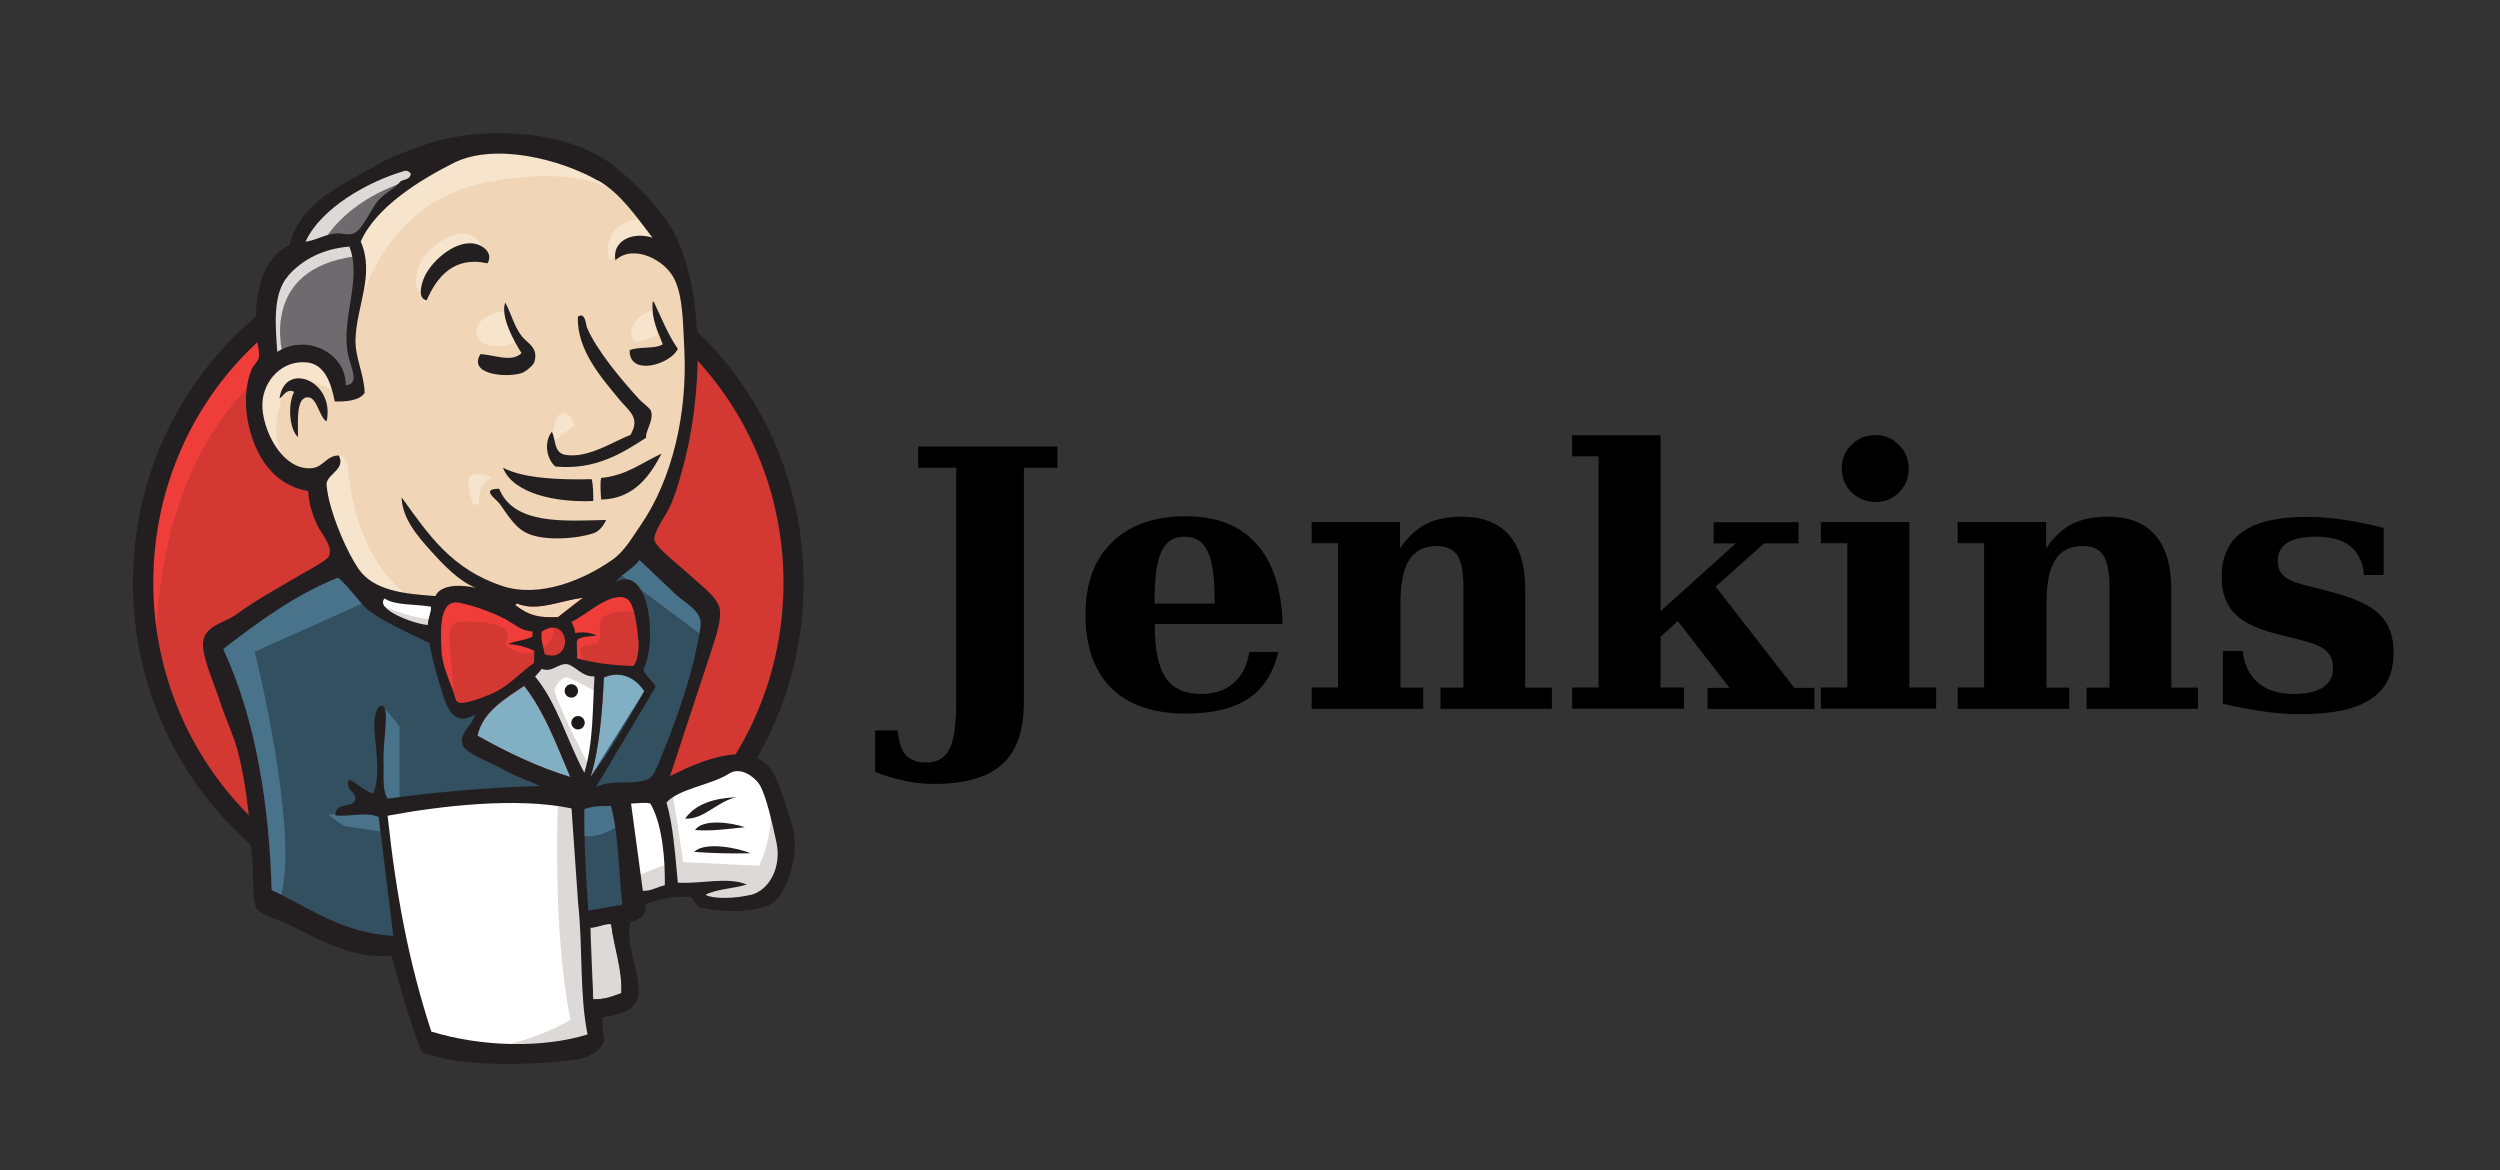 <svg width="94" height="44" viewBox="0 0 94 44" fill="none" xmlns="http://www.w3.org/2000/svg"><rect x="0" y="0" width="94" height="44" fill="#333333" stroke="none"/><defs><symbol id="content" viewBox="0 0 94 44" preserveAspectRatio="xMidYMid meet"><g id="NoColourRemove" clip-path="url(#a)"><path fill-rule="evenodd" clip-rule="evenodd" d="M29.841 21.866C29.841 28.8 24.362 34.423 17.615 34.423C10.868 34.423 5.382 28.8 5.382 21.866C5.382 14.932 10.853 9.31 17.608 9.31C24.362 9.31 29.834 14.932 29.834 21.866" fill="#D33833"/><path d="M5.879 24.973C5.879 24.973 5 11.88 17.012 11.504L16.172 10.1L9.654 12.302L7.789 14.449L6.162 17.579L5.229 21.222L5.512 23.654" fill="#EF3D3A"/><path d="M9.233 13.299C7.086 15.5 5.764 18.545 5.764 21.913C5.764 25.28 7.101 28.325 9.233 30.527C11.365 32.728 14.338 34.093 17.608 34.093C20.878 34.093 23.835 32.736 25.983 30.527C28.13 28.317 29.459 25.28 29.459 21.913C29.459 18.545 28.122 15.5 25.983 13.299C23.843 11.098 20.878 9.74 17.608 9.74C14.338 9.74 11.38 11.098 9.233 13.299ZM8.691 31.056C6.406 28.716 5 25.48 5 21.913C5 18.346 6.406 15.109 8.691 12.77C10.975 10.43 14.123 8.98 17.608 8.98C21.092 8.98 24.248 10.43 26.525 12.77C28.802 15.109 30.216 18.346 30.216 21.913C30.216 25.48 28.81 28.716 26.525 31.056C24.24 33.395 21.092 34.86 17.608 34.86C14.123 34.86 10.968 33.403 8.691 31.056Z" fill="#231F20"/><path fill-rule="evenodd" clip-rule="evenodd" d="M22.757 21.936L20.893 22.22L18.379 22.503L16.751 22.549L15.17 22.503L13.955 22.12L12.885 20.954L12.044 18.569L11.861 18.055L10.745 17.671L10.096 16.597L9.63 15.063L10.142 13.706L11.357 13.284L12.335 13.752L12.801 14.779L13.359 14.687L13.542 14.457L13.366 13.391L13.321 12.033L13.603 10.162V9.096L14.444 7.73L15.934 6.657L18.539 5.537L21.428 5.958L23.942 7.784L25.111 9.656L25.86 11.013L26.043 14.381L25.485 17.28L24.461 19.85L23.483 21.207" fill="#F0D6B7"/><path fill-rule="evenodd" clip-rule="evenodd" d="M21.176 30.021L14.513 30.297V31.417L15.071 35.344L14.788 35.674L10.127 34.086L9.798 33.526L9.332 28.241L8.262 25.058L8.033 24.314L11.762 21.744L12.931 21.276L13.955 22.542L14.841 23.34L15.865 23.669L16.331 23.808L16.889 26.239L17.309 26.753L18.379 26.369L17.638 27.819L21.688 29.737L21.176 30.021Z" fill="#335061"/><path fill-rule="evenodd" clip-rule="evenodd" d="M10.135 13.706L11.35 13.284L12.328 13.752L12.794 14.779L13.352 14.687L13.489 14.127L13.207 13.053L13.489 10.484L13.26 9.08L14.101 8.098L15.919 6.649L15.407 5.951L12.847 7.216L11.778 8.06L11.174 9.372L10.242 10.637L9.959 12.133L10.142 13.721" fill="#6D6B6D"/><path fill-rule="evenodd" clip-rule="evenodd" d="M12.045 9.303C12.045 9.303 12.74 7.569 15.537 6.733C18.334 5.897 15.674 6.127 15.674 6.127L12.649 7.301L11.479 8.467L10.967 9.402L12.037 9.31M10.646 13.376C10.646 13.376 9.668 10.1 13.397 9.633L13.26 9.073L10.685 9.679L9.951 12.11L10.135 13.698L10.646 13.368" fill="#DCD9D8"/><path fill-rule="evenodd" clip-rule="evenodd" d="M12.137 17.725L12.748 17.127C12.748 17.127 13.023 17.157 13.069 17.487C13.115 17.817 13.252 20.762 15.27 22.35C15.461 22.496 13.78 22.12 13.78 22.12L12.29 19.78M20.71 16.835C20.71 16.835 20.817 15.416 21.199 15.523C21.581 15.631 21.581 16.014 21.581 16.014C21.581 16.014 20.657 16.613 20.725 16.835" fill="#F7E4CD"/><path d="M24.576 11.657C24.576 11.657 23.812 11.818 23.736 12.501C23.659 13.184 24.576 12.639 24.714 12.593M18.937 11.696C18.937 11.696 17.913 11.834 17.913 12.493C17.913 13.153 19.082 13.099 19.403 12.823" fill="#F7E4CD"/><path fill-rule="evenodd" clip-rule="evenodd" d="M12.595 14.726C12.595 14.726 10.823 13.652 10.639 14.68C10.456 15.707 10.036 16.459 10.922 17.533L10.318 17.349L9.761 15.899L9.577 14.495L10.647 13.376L11.862 13.468L12.557 14.028L12.603 14.733M13.444 11.773C13.444 11.773 14.238 7.661 18.242 6.863C21.543 6.211 23.27 7.001 23.927 7.753C23.927 7.753 20.993 4.248 18.196 5.322C15.4 6.396 13.36 8.367 13.398 9.632L13.444 11.78M24.248 8.229C24.248 8.229 22.896 8.183 22.85 9.395C22.85 9.395 22.85 9.579 22.942 9.778C22.942 9.778 24.011 8.566 24.668 9.218M18.326 9.901C18.326 9.901 18.097 8.037 16.508 9.119C15.484 9.824 15.575 10.806 15.767 10.99C15.957 11.174 15.904 11.55 16.057 11.297C16.21 11.044 16.148 10.192 16.668 9.955C17.188 9.717 18.021 9.456 18.349 9.893" fill="#F7E4CD"/><path fill-rule="evenodd" clip-rule="evenodd" d="M13.955 22.541L9.577 24.505C9.577 24.505 11.396 31.754 10.463 33.993L9.814 33.763L9.768 31.002L8.553 25.763L8.041 24.313L12.61 21.222L13.963 22.534M14.406 26.553L15.025 27.312V30.12H14.284L14.192 27.926C14.192 27.688 14.284 26.852 14.284 26.852M14.421 30.542L12.328 30.634L12.931 31.056L14.421 31.286" fill="#49728B"/><path fill-rule="evenodd" clip-rule="evenodd" d="M21.596 30.074L23.323 30.028L23.744 34.331L21.971 34.561L21.589 30.074" fill="#335061"/><path fill-rule="evenodd" clip-rule="evenodd" d="M22.055 30.074L24.66 29.936L25.73 27.083C25.73 26.945 26.662 23.155 26.662 23.155L24.569 20.962L24.148 20.578L23.033 21.698V26.047L22.055 30.074Z" fill="#335061"/><path fill-rule="evenodd" clip-rule="evenodd" d="M23.224 29.744L21.597 30.074L21.834 31.386C22.437 31.669 23.461 30.918 23.461 30.918M23.27 21.56L26.533 23.991L26.625 22.871L24.157 20.57L23.27 21.552" fill="#49728B"/><path fill-rule="evenodd" clip-rule="evenodd" d="M16.034 39.286L15.079 35.359L14.598 32.46L14.506 30.304L18.869 30.074H21.582L21.329 34.983L21.75 38.772L21.704 39.47L18.166 39.754L16.026 39.286" fill="white"/><path fill-rule="evenodd" clip-rule="evenodd" d="M20.985 30.02C20.985 30.02 20.748 34.883 21.451 38.343C21.451 38.343 20.053 39.232 18.005 39.462L21.917 39.324L22.383 39.041L21.826 31.37L21.688 29.736" fill="#DCD9D8"/><path fill-rule="evenodd" clip-rule="evenodd" d="M23.812 33.955L25.631 33.441L29.077 33.257L29.589 31.669L28.657 28.908L27.587 28.77L26.097 29.238L24.668 29.936L23.912 29.798L23.323 30.028" fill="white"/><path fill-rule="evenodd" clip-rule="evenodd" d="M23.782 33.02C23.782 33.02 24.997 32.46 25.181 32.506L24.669 29.936L25.272 29.698L25.692 32.414L28.535 32.552C28.535 32.552 29.093 31.478 28.955 30.358L29.467 31.854L29.513 32.697L28.764 33.817L27.924 34.001L26.525 33.955L26.059 33.349L24.432 33.58L23.92 33.764" fill="#DCD9D8"/><path d="M21.956 29.698L20.932 27.082L19.862 25.549C19.862 25.549 20.099 24.896 20.42 24.896H21.49L22.514 25.28L22.422 27.014L21.956 29.706" fill="white"/><path fill-rule="evenodd" clip-rule="evenodd" d="M22.155 28.816C22.155 28.816 20.848 26.293 20.848 25.917C20.848 25.917 21.085 25.357 21.406 25.495C21.727 25.633 22.43 26.009 22.43 26.009V25.119L20.848 24.789L19.778 24.927L21.597 29.23L21.979 29.276" fill="#DCD9D8"/><path d="M16.454 22.634L15.163 22.496L13.948 22.112V22.534L14.537 23.186L16.401 24.03" fill="white"/><path fill-rule="evenodd" clip-rule="evenodd" d="M14.376 22.78C14.376 22.78 15.82 23.386 16.286 23.248L16.332 23.808L15.025 23.532L14.23 22.971L14.368 22.788" fill="#DCD9D8"/><path fill-rule="evenodd" clip-rule="evenodd" d="M23.812 25.042C23.017 25.019 22.307 24.927 21.68 24.751C21.718 24.498 21.642 24.245 21.703 24.053C21.879 23.93 22.169 23.93 22.429 23.899C22.177 23.777 21.894 23.746 21.619 23.807C21.619 23.631 21.52 23.516 21.481 23.378C21.925 23.217 22.979 22.174 23.567 22.519C23.85 22.68 23.973 23.623 23.988 24.076C24.011 24.452 23.95 24.835 23.797 25.035" fill="#D33833"/><path d="M23.667 25.456V25.18C22.911 25.15 22.223 25.05 21.642 24.889L21.52 24.858L21.543 24.735C21.558 24.628 21.551 24.521 21.543 24.413C21.535 24.275 21.528 24.137 21.574 24.014L21.596 23.961L21.49 23.984V23.815C21.482 23.731 21.451 23.662 21.421 23.585C21.398 23.531 21.375 23.477 21.36 23.424L21.329 23.301L21.451 23.255C21.566 23.209 21.765 23.079 21.963 22.941C22.498 22.572 23.163 22.12 23.652 22.404C24.065 22.641 24.133 23.93 24.141 24.076C24.149 24.291 24.156 24.827 23.927 25.127L23.675 25.456H23.667ZM21.833 24.643C22.391 24.789 23.025 24.873 23.736 24.896C23.828 24.728 23.874 24.429 23.858 24.083C23.828 23.47 23.683 22.741 23.507 22.641C23.171 22.442 22.559 22.864 22.116 23.163C21.948 23.278 21.795 23.378 21.673 23.447C21.673 23.447 21.673 23.454 21.673 23.462C21.696 23.516 21.719 23.577 21.742 23.646C22.002 23.616 22.261 23.662 22.498 23.769L22.949 23.984L22.299 24.053C22.124 24.068 21.94 24.083 21.826 24.145C21.811 24.214 21.826 24.298 21.826 24.39C21.826 24.467 21.833 24.551 21.826 24.643H21.833Z" fill="#D33833"/><path fill-rule="evenodd" clip-rule="evenodd" d="M20.03 23.746V23.93C19.778 24.091 19.381 24.091 19.106 24.222C19.45 24.229 19.786 24.321 20.091 24.475L20.076 24.927C19.625 25.242 19.213 25.702 18.678 25.994C18.426 26.132 17.539 26.484 17.272 26.423C17.119 26.385 17.104 26.201 17.043 26.017C16.913 25.633 16.615 25.027 16.592 24.452C16.561 23.731 16.485 22.511 17.264 22.665C17.891 22.787 18.624 23.079 19.106 23.34C19.404 23.501 19.572 23.708 20.023 23.738" fill="#D33833"/><path d="M17.348 26.561C17.309 26.561 17.271 26.561 17.241 26.553C17.042 26.507 16.988 26.316 16.95 26.17C16.943 26.131 16.927 26.101 16.92 26.062C16.889 25.97 16.851 25.871 16.805 25.763C16.66 25.387 16.477 24.927 16.454 24.459V24.413C16.423 23.807 16.385 22.971 16.767 22.641C16.904 22.519 17.08 22.48 17.294 22.519C18.005 22.657 18.754 22.979 19.181 23.209C19.258 23.255 19.334 23.301 19.403 23.339C19.587 23.462 19.747 23.562 20.045 23.585H20.175L20.167 23.999L20.106 24.037C20.007 24.099 19.892 24.145 19.77 24.175C19.9 24.214 20.03 24.267 20.16 24.329L20.244 24.367L20.221 24.981L20.16 25.019C19.984 25.142 19.816 25.288 19.632 25.441C19.357 25.671 19.082 25.909 18.746 26.093C18.585 26.177 17.76 26.546 17.348 26.546V26.561ZM17.141 22.779C17.065 22.779 16.996 22.802 16.943 22.849C16.668 23.086 16.706 23.907 16.729 24.39V24.436C16.752 24.851 16.92 25.295 17.057 25.648C17.103 25.763 17.141 25.871 17.172 25.963C17.187 26.001 17.195 26.047 17.21 26.085C17.241 26.193 17.264 26.262 17.302 26.27C17.5 26.323 18.318 26.009 18.608 25.855C18.914 25.686 19.181 25.456 19.441 25.234C19.609 25.088 19.77 24.958 19.93 24.835V24.544C19.671 24.421 19.388 24.36 19.098 24.344L18.509 24.329L19.044 24.083C19.181 24.022 19.334 23.991 19.48 23.953C19.609 23.922 19.747 23.892 19.862 23.846C19.579 23.8 19.411 23.685 19.235 23.57C19.174 23.531 19.105 23.485 19.036 23.447C18.631 23.224 17.913 22.918 17.233 22.787C17.195 22.787 17.164 22.779 17.134 22.779H17.141Z" fill="#D33833"/><path fill-rule="evenodd" clip-rule="evenodd" d="M20.481 24.605C20.412 24.214 20.328 24.099 20.366 23.753C21.413 23.048 21.611 24.958 20.481 24.605Z" fill="#D33833"/><path d="M20.74 24.789C20.649 24.789 20.542 24.774 20.435 24.743L20.351 24.72L20.335 24.636C20.312 24.513 20.29 24.413 20.274 24.336C20.228 24.152 20.198 24.006 20.221 23.753V23.684L20.282 23.646C20.771 23.316 21.069 23.516 21.168 23.615C21.39 23.83 21.443 24.221 21.283 24.497C21.168 24.689 20.977 24.797 20.74 24.797V24.789ZM20.603 24.497C20.763 24.528 20.947 24.528 21.046 24.352C21.145 24.191 21.115 23.938 20.985 23.815C20.84 23.677 20.633 23.761 20.496 23.838C20.488 24.006 20.511 24.106 20.549 24.267C20.564 24.336 20.58 24.405 20.603 24.497Z" fill="#D33833"/><path fill-rule="evenodd" clip-rule="evenodd" d="M22.001 24.927C22.001 24.927 21.672 24.459 21.909 24.321C22.146 24.183 22.375 24.321 22.513 24.084C22.651 23.846 22.513 23.7 22.559 23.432C22.605 23.163 22.842 23.102 23.071 23.048C23.3 22.994 23.957 22.91 24.049 23.14L23.766 22.296L23.208 22.112L21.436 23.14L21.344 23.654V24.682M17.103 26.469L16.912 24.283C16.813 23.194 17.172 23.386 18.112 23.386C18.257 23.386 18.998 23.562 19.044 23.669C19.296 24.191 18.616 24.076 19.334 24.467C19.938 24.797 21.008 24.275 20.763 23.531C20.626 23.37 20.053 23.478 19.846 23.37L18.754 22.803C18.288 22.565 17.218 22.212 16.729 22.549C15.483 23.409 16.805 25.541 17.256 26.431" fill="#EF3D3A"/><path fill-rule="evenodd" clip-rule="evenodd" d="M18.326 9.901C17.057 9.617 16.415 10.43 16.041 11.297C15.697 11.212 15.835 10.745 15.919 10.507C16.148 9.878 17.065 9.042 17.814 9.157C18.135 9.203 18.57 9.502 18.326 9.908M24.523 11.35H24.584C24.866 11.949 25.119 12.585 25.485 13.115C25.241 13.69 23.651 14.181 23.674 13.168C24.018 13.015 24.614 13.138 24.92 12.946C24.744 12.463 24.492 12.041 24.538 11.358M18.99 11.366C19.265 11.864 19.35 12.394 19.739 12.77C19.915 12.938 20.251 13.145 20.083 13.629C20.045 13.744 19.755 13.989 19.594 14.035C18.991 14.211 17.592 14.073 18.066 13.314C18.57 13.337 19.235 13.644 19.609 13.276C19.319 12.816 18.807 11.903 18.998 11.366M24.293 16.459C23.384 17.049 22.368 17.686 20.878 17.54C20.557 17.257 20.435 16.643 20.748 16.236C20.908 16.52 20.809 17.026 21.26 17.103C22.108 17.249 23.094 16.582 23.705 16.352C24.079 15.715 23.674 15.477 23.323 15.063C22.628 14.219 21.688 13.176 21.726 11.91C22.009 11.703 22.032 12.225 22.07 12.317C22.437 13.176 23.354 14.265 24.018 14.994C24.179 15.17 24.454 15.347 24.484 15.469C24.584 15.815 24.255 16.229 24.293 16.459ZM12.281 15.845C11.999 15.684 11.93 14.963 11.594 14.94C11.112 14.909 11.212 15.876 11.204 16.436C10.876 16.137 10.814 15.209 11.059 14.733C10.776 14.595 10.662 14.886 10.509 14.986C10.707 13.552 12.61 14.319 12.281 15.845ZM24.874 17.057C24.446 17.87 23.85 18.76 22.605 18.783C22.582 18.522 22.559 18.123 22.605 17.97C23.56 17.878 24.133 17.395 24.874 17.057ZM18.914 17.587C19.709 18.008 21.168 18.047 22.246 18.016C22.307 18.254 22.307 18.545 22.307 18.837C20.924 18.906 19.281 18.561 18.914 17.587ZM18.761 18.361C19.311 19.742 21.199 19.588 22.788 19.55C22.719 19.727 22.567 19.934 22.375 20.026C21.863 20.233 20.457 20.394 19.755 20.018C19.304 19.78 19.013 19.236 18.769 18.921C18.654 18.768 18.058 18.377 18.761 18.377" fill="#231F20"/><path fill-rule="evenodd" clip-rule="evenodd" d="M24.225 25.993L22.2 29.215C22.521 28.271 22.659 26.683 22.704 25.479C23.377 25.165 23.95 25.548 24.233 25.993" fill="#81B0C4"/><path fill-rule="evenodd" clip-rule="evenodd" d="M27.694 29.974C26.976 30.12 26.464 30.826 25.761 30.779C26.15 30.235 26.823 30.012 27.694 29.974ZM28.007 31.102C27.419 31.163 26.731 31.263 26.135 31.209C26.418 30.779 27.503 30.925 28.007 31.102ZM28.213 32.084C27.556 32.099 26.731 32.084 26.105 32.03C26.487 31.631 27.786 31.884 28.213 32.084Z" fill="#231F20"/><path fill-rule="evenodd" clip-rule="evenodd" d="M22.987 34.753C23.087 35.589 23.415 36.433 23.369 37.346C23.003 37.468 22.796 37.576 22.307 37.576L22.2 34.876C22.437 34.891 22.796 34.7 22.987 34.753Z" fill="#DCD9D8"/><path fill-rule="evenodd" clip-rule="evenodd" d="M21.918 22.48C21.589 22.695 21.306 22.956 20.985 23.201C20.282 23.24 19.893 23.155 19.373 22.749C19.381 22.718 19.434 22.726 19.434 22.688C20.191 23.025 21.153 22.549 21.918 22.48Z" fill="#F0D6B7"/><path fill-rule="evenodd" clip-rule="evenodd" d="M17.952 27.666C18.158 26.76 18.976 26.293 19.709 25.794C20.474 26.768 20.94 28.018 21.444 29.223C20.237 28.854 19.006 28.264 17.944 27.666" fill="#81B0C4"/><path fill-rule="evenodd" clip-rule="evenodd" d="M22.192 34.876C22.162 35.612 22.269 36.801 22.299 37.575C22.788 37.575 23.002 37.468 23.361 37.345C23.4 36.433 23.071 35.589 22.979 34.753C22.788 34.699 22.429 34.891 22.192 34.876ZM14.574 30.672C14.895 33.648 15.361 36.156 16.217 38.787C18.12 39.37 20.412 39.416 22.093 38.895C21.787 37.407 21.917 35.596 21.741 34.009L21.489 30.396C19.449 29.966 16.576 30.296 14.574 30.672ZM21.971 30.419C21.955 31.7 22.032 32.958 22.123 34.239L23.4 34.016C23.254 32.782 23.27 31.401 22.972 30.304C22.62 30.304 22.314 30.304 21.971 30.419ZM24.454 30.212C24.225 30.158 23.95 30.212 23.728 30.212L24.171 33.495C24.523 33.502 24.706 33.341 24.997 33.288C25.012 32.329 24.913 31.002 24.454 30.212ZM28.213 33.656C28.939 33.48 29.398 32.582 29.192 31.662C29.054 31.04 28.809 29.882 28.55 29.491C28.359 29.199 27.839 28.816 27.419 29.084C26.739 29.521 25.547 29.644 25.058 30.174C25.31 31.002 25.386 32.137 25.486 33.188C26.334 33.242 27.373 32.958 28.076 33.257C27.587 33.418 26.945 33.418 26.525 33.648C26.869 33.817 27.686 33.779 28.213 33.648V33.656ZM21.443 29.215C20.931 28.011 20.473 26.76 19.709 25.786C18.968 26.285 18.158 26.753 17.951 27.658C19.006 28.256 20.244 28.854 21.451 29.215H21.443ZM22.704 25.479C22.658 26.683 22.521 28.271 22.2 29.215C22.964 28.233 23.583 27.098 24.225 25.993C23.95 25.548 23.377 25.165 22.697 25.479H22.704ZM21.283 24.973C20.993 24.942 20.748 25.303 20.374 25.149L20.122 25.441C20.954 26.446 21.329 27.872 21.971 29.054C22.314 27.918 22.276 26.676 22.353 25.433C21.879 25.464 21.619 25.004 21.283 24.965V24.973ZM20.366 23.753C20.335 24.099 20.412 24.214 20.481 24.605C21.612 24.958 21.413 23.055 20.366 23.753ZM19.113 23.339C18.624 23.071 17.898 22.787 17.271 22.664C16.492 22.511 16.568 23.73 16.599 24.451C16.622 25.027 16.92 25.633 17.05 26.016C17.111 26.193 17.126 26.384 17.271 26.423C17.539 26.484 18.425 26.131 18.677 25.993C19.212 25.702 19.633 25.241 20.076 24.927L20.091 24.474C19.785 24.321 19.449 24.237 19.105 24.221C19.38 24.083 19.77 24.083 20.022 23.93V23.746C19.579 23.707 19.403 23.508 19.105 23.347V23.331L19.113 23.339ZM14.467 22.495C14.062 22.91 15.598 23.47 16.087 23.5C16.087 23.239 16.232 22.994 16.202 22.81C15.621 22.71 14.857 22.772 14.459 22.503L14.467 22.495ZM19.434 22.687C19.434 22.726 19.38 22.71 19.373 22.749C19.892 23.155 20.274 23.239 20.985 23.201L21.917 22.48C21.153 22.549 20.19 23.025 19.434 22.687ZM23.996 24.076C23.973 23.623 23.858 22.68 23.575 22.518C22.987 22.173 21.94 23.216 21.489 23.378C21.535 23.516 21.619 23.631 21.627 23.807C21.902 23.746 22.185 23.776 22.437 23.899C22.169 23.93 21.879 23.93 21.711 24.052C21.65 24.237 21.726 24.49 21.688 24.751C22.314 24.927 23.025 25.019 23.82 25.042C23.973 24.843 24.026 24.459 24.011 24.083L23.996 24.076ZM13.787 22.894C13.657 22.802 12.801 21.682 12.687 21.728C11.136 22.342 9.684 23.401 8.392 24.405C9.63 27.067 10.127 30.327 10.211 33.464C11.625 34.131 12.87 35.083 14.788 35.19L14.238 30.718C13.757 30.511 13.061 30.726 12.61 30.657C12.61 30.112 13.298 30.419 13.359 30.051C13.405 29.759 12.977 29.752 13.115 29.314C13.466 29.445 13.657 29.729 14.031 29.836C14.375 29.077 14.031 27.742 14.077 27.113C14.085 26.998 14.139 26.453 14.406 26.553C14.643 26.637 14.391 27.988 14.421 28.586C14.444 29.138 14.352 29.667 14.574 30.028C16.431 29.775 18.311 29.614 20.32 29.552C19.877 29.36 19.35 29.184 18.777 28.854C18.463 28.678 17.485 28.31 17.394 28.011C17.248 27.535 17.768 27.282 17.86 26.875C16.92 27.389 16.744 26.384 16.515 25.671C16.324 25.027 16.202 24.544 16.148 24.175C15.338 23.792 14.475 23.408 13.787 22.902V22.894ZM23.178 21.866C24.469 21.238 24.699 24.214 24.194 25.172C24.271 25.456 24.546 25.571 24.653 25.824L22.399 29.614C22.949 29.268 23.728 29.552 24.37 29.299C24.607 29.207 24.775 28.663 24.951 28.233C25.44 27.044 25.959 25.541 26.181 24.405C26.234 24.145 26.372 23.585 26.341 23.355C26.288 22.94 25.73 22.634 25.44 22.38L24.041 21.053C23.82 21.383 23.346 21.598 23.163 21.866H23.178ZM10.838 10.369C10.226 11.051 10.364 12.325 10.425 13.23C11.54 12.524 13.015 13.283 13 14.48C13.535 14.465 13.199 13.813 13.099 13.391C12.786 12.018 13.627 10.53 13.137 9.272C12.182 9.348 11.403 9.732 10.838 10.361V10.369ZM15.239 6.418C13.841 6.817 12.06 7.83 11.487 9.088C11.93 9.026 12.236 8.796 12.671 8.773C12.839 8.765 13.053 8.842 13.245 8.796C13.619 8.704 13.94 7.853 14.23 7.531C14.505 7.224 14.841 7.093 15.071 6.81C15.216 6.74 15.438 6.74 15.445 6.526C15.384 6.457 15.315 6.403 15.239 6.426V6.418ZM22.49 6.794C21.046 5.973 18.593 5.36 17.057 6.127C15.82 6.748 14.139 7.776 13.565 9.08C14.1 10.338 13.405 11.488 13.367 12.762C13.344 13.444 13.688 14.035 13.711 14.771C13.527 15.07 12.969 15.109 12.587 15.094C12.457 14.441 12.228 13.705 11.556 13.629C10.608 13.521 9.913 14.311 9.867 15.14C9.814 16.106 10.608 17.717 11.732 17.602C12.167 17.556 12.274 17.126 12.74 17.126C13 17.64 12.343 17.801 12.282 18.169C12.266 18.269 12.335 18.637 12.373 18.806C12.58 19.65 13.046 20.747 13.481 21.391C14.047 22.204 15.162 22.327 16.37 22.411C16.584 21.951 17.378 21.982 17.89 22.104C17.271 21.859 16.698 21.268 16.224 20.739C15.674 20.133 15.124 19.489 15.101 18.699C16.133 20.141 16.989 21.391 18.868 22.028C20.29 22.503 21.948 21.805 23.04 21.038C23.491 20.716 23.766 20.21 24.087 19.75C25.287 18.008 25.852 15.531 25.73 13.122C25.677 12.133 25.684 11.143 25.348 10.476C25.004 9.778 23.82 9.157 23.14 9.786C23.01 9.103 23.713 8.689 24.53 8.934C23.942 8.167 23.331 7.27 22.506 6.794H22.49ZM25.188 29.184C26.319 28.616 28.427 27.665 29.138 29.184C29.398 29.744 29.703 30.695 29.841 31.27C30.032 32.084 29.635 33.802 28.802 34.078C28.061 34.323 27.205 34.308 26.311 34.124C26.189 34.009 26.082 33.878 26.005 33.725C25.371 33.702 24.775 33.756 24.271 34.024C24.317 34.492 24.003 34.569 23.705 34.668C23.484 35.543 24.148 36.693 23.988 37.491C23.873 38.059 23.178 38.151 22.658 38.258C22.643 38.573 22.681 38.841 22.72 39.109C22.605 39.547 22.078 39.792 21.573 39.854C19.93 40.053 17.432 40.145 15.858 39.57C15.415 38.481 15.071 37.161 14.712 35.926C13.168 36.087 11.923 35.259 10.746 34.714C10.341 34.523 9.775 34.423 9.623 34.093C9.477 33.779 9.539 33.173 9.5 32.605C9.409 31.148 9.325 29.744 8.943 28.256C8.767 27.589 8.469 26.998 8.262 26.354C8.071 25.755 7.735 25.019 7.644 24.421C7.514 23.539 8.339 23.485 8.874 23.109C9.691 22.518 10.333 22.189 11.22 21.659C11.479 21.498 12.274 21.099 12.366 20.915C12.541 20.555 12.06 20.033 11.93 19.75C11.724 19.297 11.617 18.913 11.586 18.461C10.845 18.346 10.28 17.901 9.936 17.395C9.363 16.566 8.981 15.032 9.47 13.866C9.508 13.774 9.699 13.59 9.73 13.452C9.783 13.168 9.623 12.808 9.615 12.509C9.561 10.99 9.867 9.686 10.883 9.226C11.296 7.577 12.778 7.024 14.169 6.204C14.689 5.897 15.262 5.705 15.858 5.483C17.982 4.7 21.245 4.846 23.01 6.181C23.759 6.748 24.951 7.945 25.379 8.811C26.509 11.113 26.433 14.932 25.638 17.724C25.532 18.108 25.379 18.653 25.165 19.098C25.012 19.412 24.546 20.041 24.607 20.317C24.668 20.601 25.669 21.368 25.883 21.575C26.273 21.951 27.006 22.449 27.067 22.925C27.128 23.431 26.846 24.122 26.701 24.605L25.195 29.176" fill="#231F20"/><path fill-rule="evenodd" clip-rule="evenodd" d="M17.647 17.939C17.708 17.855 18.044 17.732 18.518 17.962C18.518 17.962 17.96 18.054 18.006 18.99L17.769 18.944C17.769 18.944 17.532 18.093 17.647 17.939Z" fill="#F7E4CD"/><path fill-rule="evenodd" clip-rule="evenodd" d="M21.734 25.978C21.734 26.116 21.619 26.231 21.482 26.231C21.344 26.231 21.23 26.116 21.23 25.978C21.23 25.84 21.344 25.725 21.482 25.725C21.619 25.725 21.734 25.84 21.734 25.978ZM21.986 27.175C21.986 27.313 21.871 27.428 21.734 27.428C21.596 27.428 21.482 27.313 21.482 27.175C21.482 27.037 21.596 26.922 21.734 26.922C21.871 26.922 21.986 27.037 21.986 27.175Z" fill="#1D1919"/><path d="M32.905 29.016V27.466H33.761C33.784 27.881 33.883 28.187 34.051 28.379C34.227 28.571 34.479 28.671 34.808 28.671C35.236 28.671 35.534 28.502 35.694 28.172C35.87 27.85 35.954 27.236 35.954 26.331V17.587H34.525V16.789H39.759V17.587H38.498V26.385C38.498 27.459 38.231 28.241 37.688 28.732C37.154 29.223 36.298 29.476 35.129 29.476C34.762 29.476 34.395 29.438 34.028 29.361C33.662 29.284 33.279 29.177 32.898 29.023L32.905 29.016ZM45.673 22.68C45.673 21.752 45.589 21.108 45.414 20.739C45.238 20.363 44.947 20.179 44.535 20.179C44.122 20.179 43.847 20.363 43.672 20.732C43.496 21.1 43.412 21.713 43.412 22.573V22.695H45.666L45.673 22.68ZM48.233 23.462H43.419V23.516C43.419 24.421 43.557 25.081 43.832 25.487C44.107 25.886 44.543 26.093 45.154 26.093C45.658 26.093 46.071 25.955 46.376 25.687C46.697 25.418 46.896 25.027 46.972 24.513H48.065C47.874 25.311 47.5 25.894 46.934 26.27C46.369 26.645 45.589 26.83 44.573 26.83C43.358 26.83 42.434 26.507 41.784 25.871C41.142 25.227 40.814 24.306 40.814 23.117C40.814 21.928 41.142 21.046 41.807 20.394C42.472 19.742 43.389 19.412 44.573 19.412C45.758 19.412 46.621 19.758 47.24 20.448C47.859 21.131 48.187 22.135 48.226 23.455L48.233 23.462Z" fill="black"/><path d="M49.318 26.646V25.848H50.312V20.425H49.318V19.627H52.642V20.617C52.925 20.195 53.246 19.896 53.605 19.712C53.964 19.52 54.423 19.428 54.965 19.428C55.752 19.428 56.341 19.658 56.745 20.126C57.151 20.586 57.349 21.269 57.349 22.174V25.855H58.35V26.653H54.163V25.855H55.026V22.12C55.026 21.522 54.95 21.115 54.797 20.885C54.652 20.655 54.384 20.532 54.018 20.532C53.544 20.532 53.2 20.709 52.986 21.054C52.764 21.399 52.657 21.944 52.657 22.703V25.855H53.513V26.653H49.326L49.318 26.646Z" fill="black"/><path d="M63.325 26.645H59.114V25.848H60.108V17.157H59.114V16.367H62.438V22.979L65.265 20.432H64.433V19.635H67.626V20.432H66.328L64.509 22.058L67.466 25.863H68.222V26.661H64.203V25.863H65.028L63.088 23.355L62.438 23.938V25.848H63.317V26.645H63.325ZM69.246 17.625C69.246 17.265 69.369 16.965 69.613 16.728C69.858 16.482 70.163 16.359 70.515 16.359C70.866 16.359 71.157 16.482 71.401 16.728C71.646 16.973 71.768 17.272 71.768 17.625C71.768 17.978 71.646 18.269 71.401 18.515C71.157 18.76 70.866 18.875 70.522 18.875C70.179 18.875 69.865 18.753 69.621 18.515C69.376 18.269 69.254 17.978 69.254 17.625H69.246ZM71.799 25.848H72.799V26.645H68.467V25.848H69.46V20.425H68.467V19.627H71.791V25.855L71.799 25.848Z" fill="black"/><path d="M73.609 26.646V25.848H74.603V20.425H73.609V19.627H76.933V20.617C77.216 20.195 77.537 19.896 77.896 19.712C78.255 19.52 78.714 19.428 79.256 19.428C80.043 19.428 80.632 19.658 81.037 20.126C81.442 20.586 81.64 21.269 81.64 22.174V25.855H82.641V26.653H78.454V25.855H79.317V22.12C79.317 21.522 79.241 21.115 79.088 20.885C78.943 20.655 78.675 20.532 78.309 20.532C77.835 20.532 77.491 20.709 77.277 21.054C77.055 21.399 76.949 21.944 76.949 22.703V25.855H77.804V26.653H73.617L73.609 26.646Z" fill="black"/><path d="M83.581 26.438V24.474H84.322C84.383 24.996 84.582 25.403 84.911 25.679C85.239 25.955 85.69 26.093 86.255 26.093C86.729 26.093 87.088 26.009 87.34 25.848C87.593 25.679 87.722 25.441 87.722 25.134C87.722 24.85 87.638 24.636 87.478 24.482C87.317 24.329 87.012 24.191 86.546 24.076L85.583 23.83C84.857 23.646 84.33 23.393 84.009 23.055C83.688 22.718 83.535 22.258 83.535 21.69C83.535 20.931 83.795 20.363 84.322 19.995C84.849 19.619 85.659 19.435 86.76 19.435C87.172 19.435 87.608 19.466 88.074 19.535C88.548 19.604 89.06 19.703 89.625 19.849V21.621H88.884C88.846 21.138 88.67 20.777 88.372 20.54C88.074 20.294 87.646 20.179 87.081 20.179C86.607 20.179 86.248 20.256 86.003 20.409C85.759 20.563 85.644 20.785 85.644 21.084C85.644 21.322 85.713 21.506 85.858 21.644C85.996 21.782 86.248 21.897 86.615 21.989L87.57 22.235C88.487 22.465 89.121 22.756 89.472 23.102C89.824 23.447 90 23.922 90 24.536C90 25.326 89.717 25.916 89.136 26.292C88.571 26.668 87.7 26.852 86.508 26.852C86.072 26.852 85.614 26.822 85.124 26.753C84.635 26.684 84.124 26.591 83.573 26.461L83.581 26.438Z" fill="black"/></g><defs><clipPath id="a"><rect width="85" height="35" fill="white" transform="translate(5 5)"/></clipPath></defs></symbol></defs><use href="#content"/></svg>
